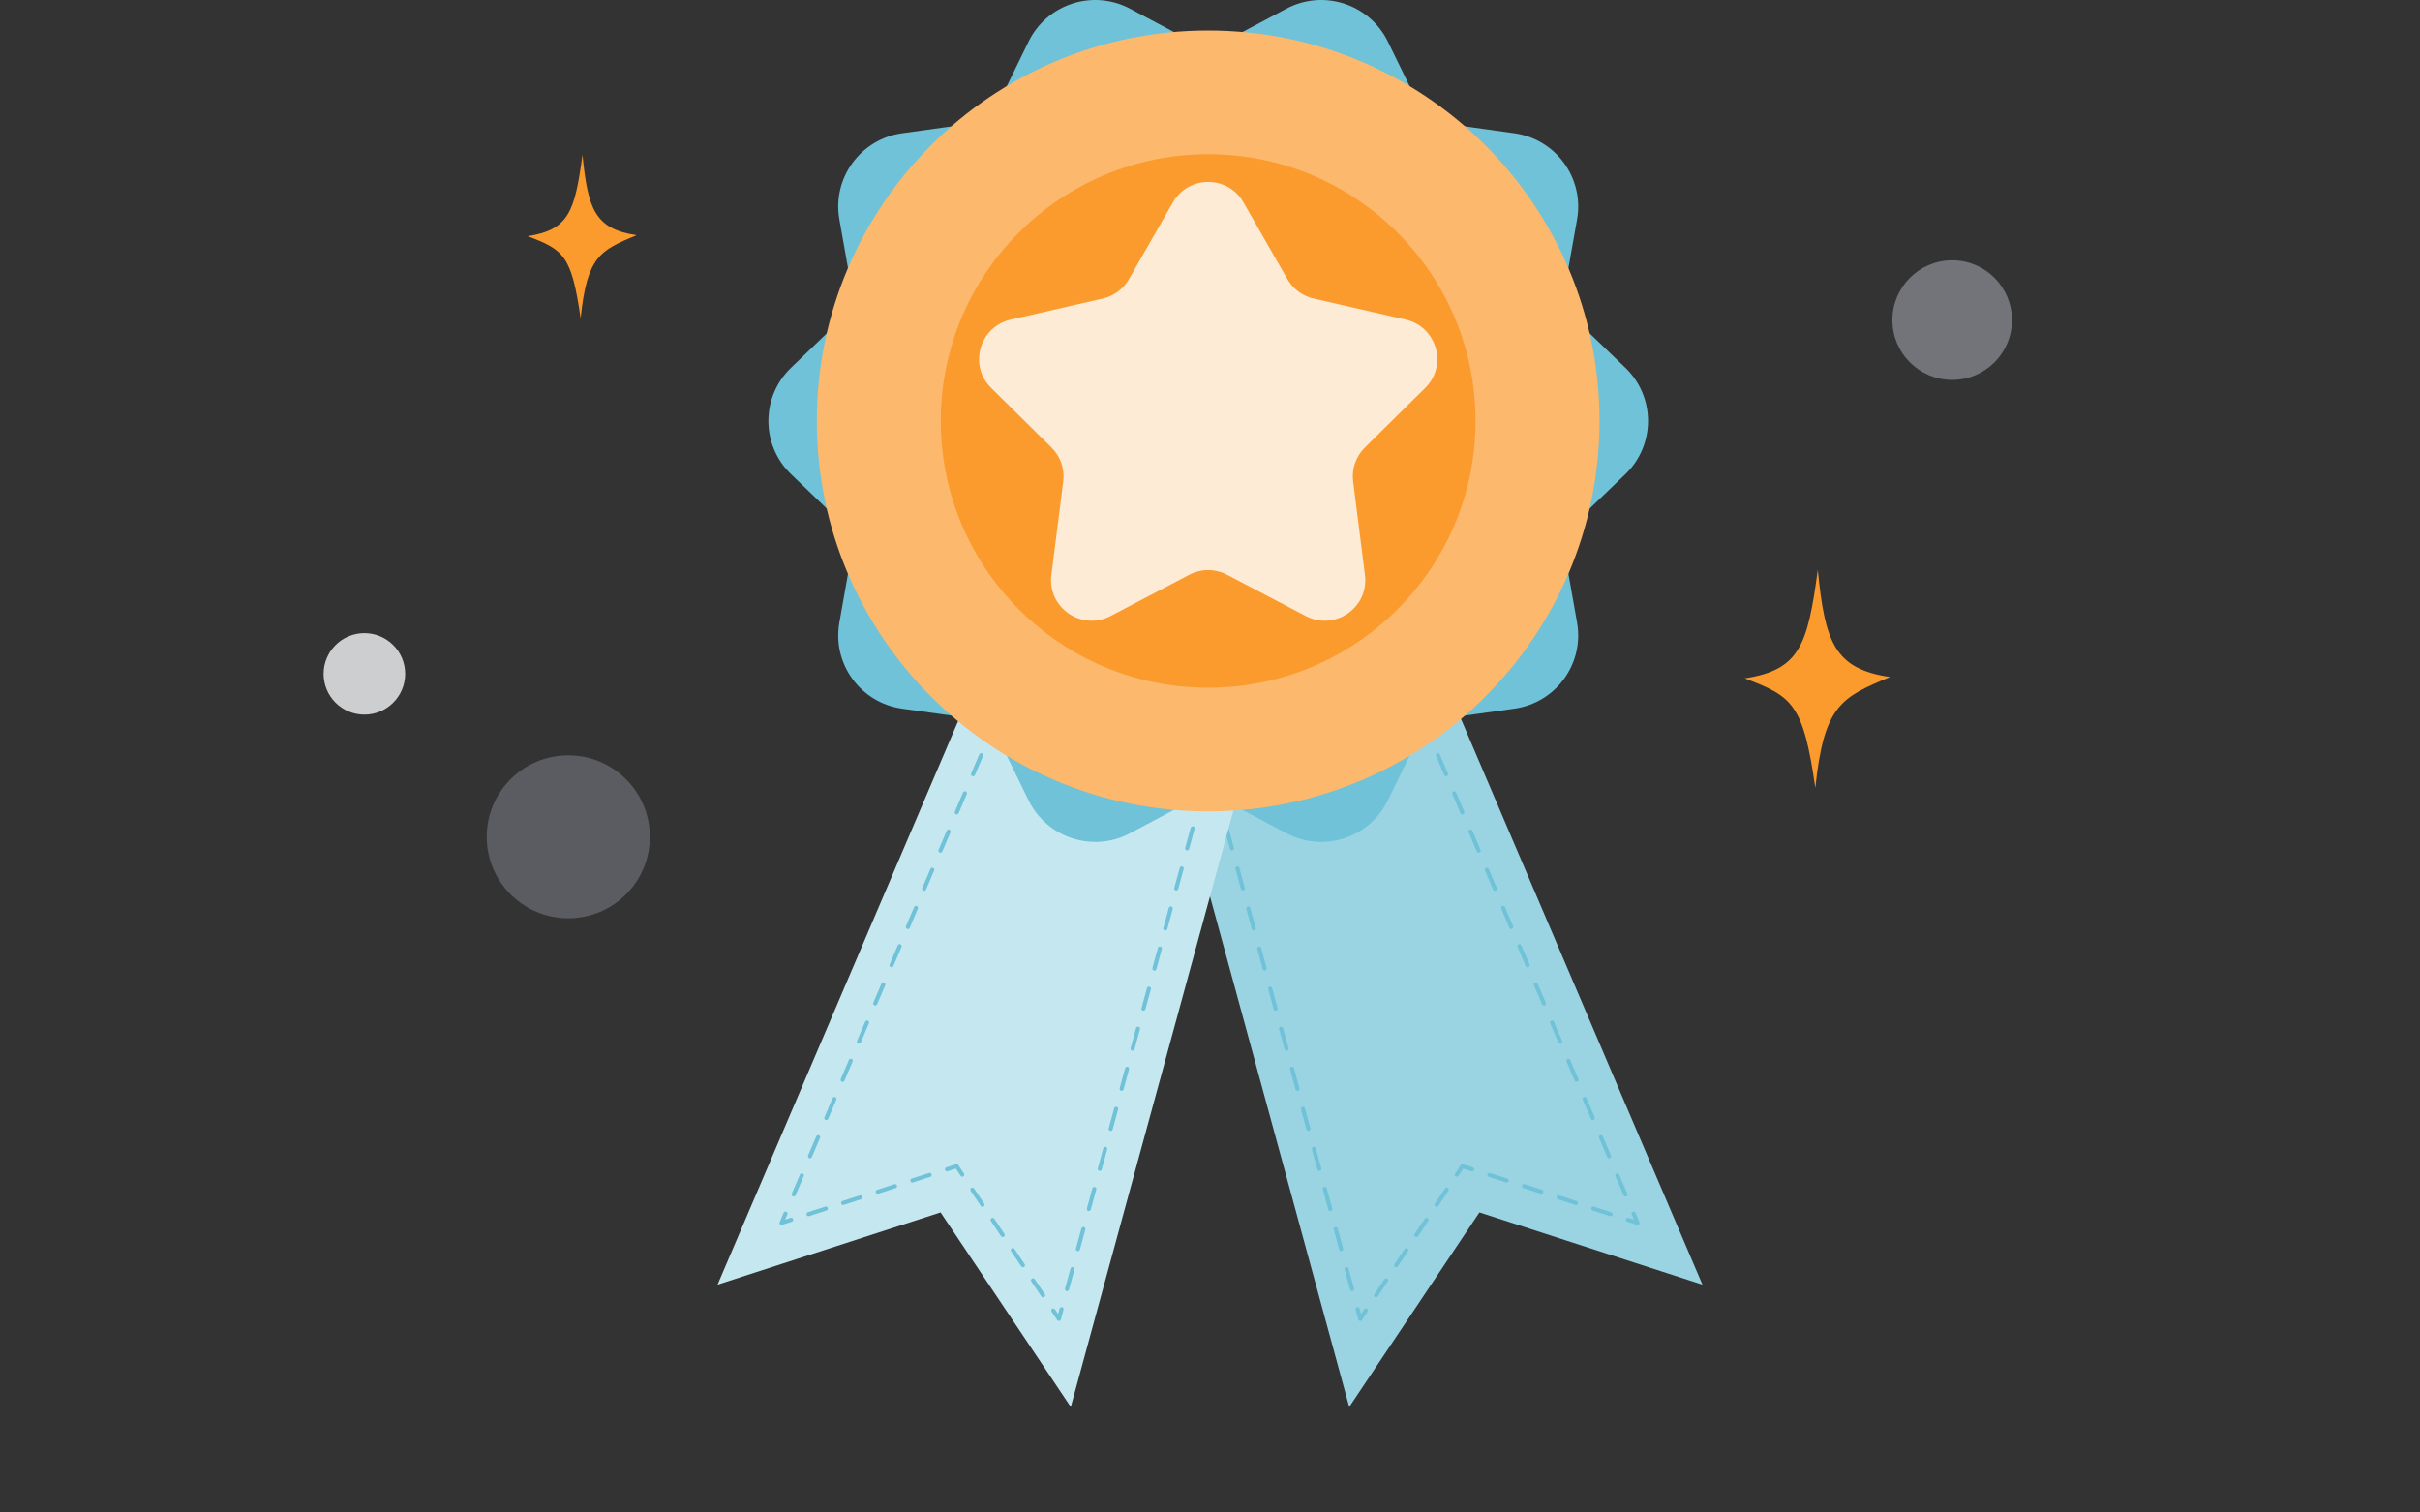 <?xml version="1.0" encoding="UTF-8"?> <svg xmlns="http://www.w3.org/2000/svg" width="344" height="215" viewBox="0 0 344 215" fill="none"><rect x="0" y="0" width="344" height="215" fill="#333333" stroke="none"/><g clip-path="url(#clip0_3384_19674)"><path d="M191.792 200L210.299 172.344L242 182.613L200.705 85.862L164.125 98.53L191.792 200Z" fill="#9AD4E3"></path><path d="M193.356 187.777C193.451 187.777 193.543 187.729 193.596 187.649L194.398 186.449C194.486 186.317 194.451 186.137 194.318 186.049C194.185 185.961 194.005 185.996 193.917 186.129L193.468 186.801L193.255 186.021C193.213 185.867 193.054 185.777 192.901 185.819C192.746 185.86 192.656 186.02 192.698 186.172L193.077 187.563C193.107 187.672 193.198 187.754 193.31 187.772C193.325 187.775 193.341 187.775 193.356 187.775V187.777Z" fill="#6FC2D7"></path><path d="M195.433 184.384C195.3 184.296 195.265 184.117 195.353 183.984L196.789 181.838C196.877 181.705 197.057 181.67 197.19 181.758C197.323 181.846 197.358 182.026 197.269 182.158L195.834 184.304C195.779 184.387 195.686 184.432 195.593 184.432C195.538 184.432 195.481 184.417 195.433 184.384ZM198.306 180.091C198.173 180.003 198.138 179.823 198.226 179.691L199.661 177.545C199.75 177.412 199.929 177.377 200.062 177.465C200.195 177.553 200.23 177.732 200.142 177.865L198.707 180.011C198.652 180.094 198.559 180.139 198.465 180.139C198.411 180.139 198.354 180.124 198.306 180.091ZM201.178 175.797C201.045 175.709 201.01 175.53 201.099 175.397L202.534 173.251C202.622 173.119 202.802 173.084 202.935 173.172C203.068 173.26 203.103 173.439 203.015 173.572L201.579 175.718C201.524 175.801 201.431 175.845 201.338 175.845C201.283 175.845 201.227 175.83 201.178 175.797ZM204.051 171.504C203.918 171.416 203.883 171.237 203.971 171.104L205.407 168.958C205.495 168.825 205.675 168.791 205.808 168.879C205.941 168.966 205.976 169.146 205.888 169.278L204.452 171.424C204.397 171.507 204.304 171.552 204.211 171.552C204.156 171.552 204.099 171.537 204.051 171.504Z" fill="#6FC2D7"></path><path d="M207.085 167.26C207.178 167.26 207.27 167.215 207.326 167.132L208.007 166.115L209.173 166.494C209.324 166.543 209.487 166.46 209.537 166.308C209.587 166.157 209.504 165.994 209.351 165.944L207.977 165.499C207.853 165.46 207.719 165.506 207.647 165.614L206.845 166.814C206.757 166.947 206.792 167.126 206.925 167.214C206.975 167.247 207.03 167.262 207.085 167.262V167.26Z" fill="#6FC2D7"></path><path d="M228.851 172.868L226.391 172.072C226.239 172.022 226.156 171.859 226.204 171.708C226.254 171.557 226.417 171.474 226.569 171.522L229.029 172.319C229.18 172.369 229.263 172.531 229.215 172.682C229.175 172.804 229.062 172.882 228.941 172.882C228.911 172.882 228.881 172.877 228.851 172.867V172.868ZM223.931 171.275L221.47 170.479C221.319 170.429 221.236 170.266 221.284 170.115C221.334 169.964 221.495 169.881 221.648 169.929L224.109 170.726C224.26 170.776 224.343 170.938 224.295 171.089C224.255 171.21 224.142 171.288 224.02 171.288C223.99 171.288 223.96 171.283 223.931 171.273V171.275ZM219.01 169.68L216.55 168.884C216.399 168.834 216.315 168.671 216.364 168.52C216.414 168.369 216.577 168.286 216.728 168.334L219.188 169.131C219.34 169.181 219.423 169.343 219.374 169.494C219.335 169.616 219.221 169.694 219.1 169.694C219.07 169.694 219.04 169.689 219.01 169.679V169.68ZM214.09 168.087L211.63 167.291C211.478 167.241 211.395 167.078 211.443 166.927C211.493 166.776 211.655 166.693 211.808 166.741L214.268 167.538C214.419 167.588 214.502 167.75 214.454 167.901C214.414 168.022 214.301 168.1 214.18 168.1C214.15 168.1 214.12 168.095 214.09 168.085V168.087Z" fill="#6FC2D7"></path><path d="M232.78 174.125C232.86 174.125 232.938 174.091 232.993 174.032C233.07 173.949 233.089 173.828 233.046 173.725L232.481 172.399C232.417 172.253 232.248 172.183 232.101 172.246C231.955 172.309 231.887 172.478 231.948 172.624L232.266 173.368L231.496 173.119C231.345 173.071 231.182 173.152 231.132 173.305C231.082 173.456 231.165 173.618 231.318 173.668L232.692 174.113C232.722 174.123 232.752 174.126 232.782 174.126L232.78 174.125Z" fill="#6FC2D7"></path><path d="M230.787 169.907L229.628 167.192C229.565 167.046 229.634 166.877 229.781 166.814C229.927 166.751 230.097 166.819 230.16 166.966L231.319 169.682C231.383 169.828 231.313 169.997 231.166 170.06C231.13 170.076 231.092 170.083 231.053 170.083C230.94 170.083 230.834 170.017 230.787 169.907ZM228.47 164.477L227.311 161.762C227.247 161.616 227.317 161.447 227.464 161.384C227.61 161.321 227.78 161.39 227.843 161.536L229.002 164.251C229.066 164.397 228.996 164.567 228.849 164.63C228.813 164.646 228.774 164.653 228.736 164.653C228.623 164.653 228.517 164.587 228.47 164.477ZM226.151 159.045L224.992 156.33C224.929 156.184 224.999 156.015 225.145 155.952C225.291 155.889 225.461 155.957 225.524 156.105L226.684 158.82C226.747 158.966 226.677 159.135 226.531 159.198C226.494 159.213 226.456 159.221 226.417 159.221C226.304 159.221 226.198 159.155 226.151 159.045ZM223.834 153.615L222.675 150.9C222.612 150.754 222.681 150.585 222.828 150.522C222.974 150.459 223.144 150.529 223.207 150.675L224.366 153.39C224.43 153.536 224.36 153.705 224.213 153.768C224.177 153.783 224.139 153.791 224.1 153.791C223.987 153.791 223.881 153.725 223.834 153.615ZM221.515 148.184L220.356 145.469C220.293 145.323 220.363 145.153 220.509 145.09C220.655 145.027 220.825 145.095 220.888 145.243L222.048 147.958C222.111 148.104 222.041 148.273 221.895 148.336C221.858 148.353 221.82 148.36 221.782 148.36C221.668 148.36 221.562 148.293 221.515 148.184ZM219.198 142.754L218.039 140.039C217.976 139.892 218.046 139.723 218.192 139.66C218.338 139.597 218.508 139.667 218.571 139.813L219.731 142.528C219.794 142.674 219.724 142.843 219.578 142.906C219.541 142.923 219.503 142.929 219.464 142.929C219.351 142.929 219.245 142.863 219.198 142.754ZM216.879 137.322L215.72 134.607C215.657 134.461 215.727 134.291 215.873 134.228C216.019 134.165 216.189 134.235 216.252 134.381L217.412 137.096C217.475 137.242 217.405 137.411 217.259 137.474C217.222 137.491 217.184 137.498 217.146 137.498C217.033 137.498 216.926 137.431 216.879 137.322ZM214.562 131.892L213.403 129.177C213.34 129.031 213.41 128.861 213.556 128.798C213.702 128.735 213.872 128.803 213.935 128.951L215.095 131.666C215.158 131.812 215.088 131.981 214.942 132.044C214.905 132.059 214.867 132.068 214.828 132.068C214.715 132.068 214.609 132.001 214.562 131.892ZM212.244 126.46L211.084 123.745C211.021 123.599 211.091 123.43 211.237 123.367C211.384 123.304 211.553 123.372 211.616 123.519L212.776 126.234C212.839 126.38 212.769 126.55 212.623 126.613C212.586 126.629 212.548 126.636 212.51 126.636C212.397 126.636 212.29 126.57 212.244 126.46ZM209.926 121.03L208.767 118.315C208.704 118.169 208.774 118 208.92 117.937C209.066 117.873 209.236 117.943 209.299 118.089L210.459 120.804C210.522 120.95 210.452 121.12 210.306 121.183C210.269 121.199 210.231 121.206 210.193 121.206C210.079 121.206 209.973 121.139 209.926 121.03ZM207.608 115.6L206.448 112.885C206.385 112.739 206.455 112.569 206.601 112.506C206.748 112.443 206.917 112.511 206.981 112.659L208.14 115.374C208.203 115.52 208.133 115.689 207.987 115.753C207.95 115.769 207.912 115.776 207.874 115.776C207.761 115.776 207.654 115.709 207.608 115.6ZM205.291 110.168L204.131 107.453C204.068 107.307 204.138 107.138 204.284 107.075C204.431 107.012 204.6 107.081 204.663 107.227L205.823 109.942C205.886 110.088 205.816 110.258 205.67 110.321C205.633 110.336 205.595 110.344 205.557 110.344C205.444 110.344 205.337 110.278 205.291 110.168ZM202.972 104.738L201.812 102.023C201.749 101.877 201.819 101.708 201.965 101.645C202.112 101.582 202.281 101.65 202.345 101.797L203.504 104.512C203.567 104.658 203.497 104.828 203.351 104.891C203.314 104.907 203.276 104.914 203.238 104.914C203.125 104.914 203.018 104.848 202.972 104.738Z" fill="#6FC2D7"></path><path d="M200.916 99.482C200.954 99.482 200.992 99.475 201.029 99.459C201.175 99.396 201.244 99.227 201.182 99.08L200.616 97.754C200.557 97.615 200.399 97.545 200.255 97.595L198.89 98.068C198.738 98.12 198.659 98.284 198.712 98.435C198.763 98.586 198.93 98.666 199.079 98.612L200.189 98.227L200.65 99.306C200.696 99.416 200.803 99.482 200.916 99.482Z" fill="#6FC2D7"></path><path d="M175.609 106.436C175.558 106.285 175.638 106.12 175.787 106.069L178.675 105.068C178.826 105.015 178.991 105.095 179.043 105.246C179.094 105.397 179.014 105.561 178.865 105.613L175.977 106.613C175.945 106.625 175.914 106.63 175.882 106.63C175.762 106.63 175.651 106.555 175.609 106.436ZM181.386 104.434C181.335 104.283 181.415 104.119 181.564 104.067L184.452 103.067C184.603 103.014 184.768 103.093 184.82 103.244C184.871 103.395 184.791 103.56 184.642 103.611L181.754 104.612C181.722 104.623 181.691 104.628 181.659 104.628C181.539 104.628 181.428 104.554 181.386 104.434ZM187.162 102.434C187.11 102.283 187.19 102.119 187.34 102.068L190.227 101.067C190.379 101.014 190.543 101.094 190.595 101.245C190.647 101.396 190.567 101.56 190.417 101.611L187.529 102.612C187.498 102.624 187.466 102.629 187.435 102.629C187.315 102.629 187.203 102.554 187.162 102.434ZM192.939 100.435C192.887 100.284 192.967 100.119 193.117 100.068L196.004 99.067C196.156 99.014 196.32 99.094 196.372 99.245C196.424 99.396 196.344 99.56 196.194 99.612L193.306 100.612C193.275 100.624 193.243 100.629 193.212 100.629C193.092 100.629 192.98 100.554 192.939 100.435Z" fill="#6FC2D7"></path><path d="M172.013 109.493C172.038 109.493 172.062 109.49 172.089 109.483C172.244 109.441 172.334 109.282 172.292 109.129L171.984 107.998L173.094 107.613C173.245 107.561 173.325 107.397 173.272 107.246C173.22 107.095 173.056 107.015 172.904 107.068L171.539 107.541C171.395 107.591 171.314 107.744 171.354 107.89L171.733 109.28C171.768 109.408 171.885 109.493 172.013 109.493Z" fill="#6FC2D7"></path><path d="M191.922 183.327L191.145 180.479C191.104 180.324 191.193 180.167 191.348 180.125C191.501 180.084 191.661 180.173 191.702 180.328L192.479 183.176C192.521 183.33 192.431 183.488 192.276 183.529C192.251 183.536 192.225 183.539 192.2 183.539C192.073 183.539 191.955 183.454 191.92 183.327H191.922ZM190.37 177.629L189.593 174.782C189.552 174.627 189.641 174.47 189.796 174.428C189.949 174.387 190.109 174.476 190.15 174.631L190.927 177.478C190.969 177.633 190.879 177.79 190.724 177.832C190.699 177.838 190.673 177.842 190.648 177.842C190.521 177.842 190.403 177.757 190.368 177.629H190.37ZM188.816 171.934L188.04 169.086C187.998 168.932 188.088 168.774 188.243 168.732C188.396 168.691 188.555 168.781 188.597 168.935L189.374 171.783C189.415 171.937 189.325 172.095 189.171 172.136C189.146 172.143 189.119 172.146 189.094 172.146C188.968 172.146 188.85 172.062 188.815 171.934H188.816ZM187.263 166.238L186.486 163.39C186.444 163.236 186.534 163.078 186.689 163.037C186.842 162.995 187.002 163.085 187.043 163.239L187.82 166.087C187.862 166.241 187.772 166.399 187.617 166.441C187.592 166.447 187.566 166.451 187.541 166.451C187.414 166.451 187.296 166.366 187.261 166.238H187.263ZM185.711 160.543L184.934 157.695C184.892 157.54 184.982 157.383 185.137 157.341C185.29 157.3 185.45 157.389 185.491 157.544L186.268 160.392C186.31 160.546 186.22 160.704 186.065 160.745C186.04 160.752 186.014 160.755 185.989 160.755C185.862 160.755 185.744 160.67 185.709 160.543H185.711ZM184.157 154.847L183.38 151.999C183.339 151.845 183.429 151.687 183.583 151.646C183.736 151.604 183.896 151.694 183.938 151.848L184.715 154.696C184.756 154.85 184.666 155.008 184.512 155.049C184.487 155.056 184.46 155.059 184.435 155.059C184.309 155.059 184.191 154.975 184.156 154.847H184.157ZM182.604 149.151L181.827 146.304C181.785 146.149 181.875 145.992 182.03 145.95C182.183 145.909 182.343 145.998 182.384 146.153L183.161 149C183.202 149.155 183.113 149.312 182.958 149.354C182.933 149.36 182.906 149.364 182.881 149.364C182.755 149.364 182.637 149.279 182.602 149.151H182.604ZM181.052 143.456L180.275 140.608C180.233 140.454 180.323 140.296 180.478 140.254C180.631 140.213 180.791 140.303 180.832 140.457L181.609 143.305C181.651 143.459 181.561 143.617 181.406 143.658C181.381 143.665 181.354 143.668 181.329 143.668C181.203 143.668 181.085 143.584 181.05 143.456H181.052ZM179.498 137.76L178.721 134.912C178.68 134.758 178.77 134.6 178.924 134.559C179.077 134.517 179.237 134.607 179.279 134.761L180.055 137.609C180.097 137.763 180.007 137.921 179.852 137.963C179.827 137.969 179.801 137.973 179.776 137.973C179.649 137.973 179.531 137.888 179.496 137.76H179.498ZM177.944 132.065L177.168 129.217C177.126 129.062 177.216 128.905 177.371 128.863C177.524 128.822 177.683 128.911 177.725 129.066L178.502 131.914C178.543 132.068 178.453 132.226 178.299 132.267C178.274 132.274 178.247 132.277 178.222 132.277C178.096 132.277 177.978 132.192 177.943 132.065H177.944ZM176.393 126.369L175.616 123.521C175.574 123.367 175.664 123.209 175.819 123.168C175.973 123.126 176.131 123.216 176.173 123.37L176.95 126.218C176.991 126.372 176.902 126.53 176.747 126.571C176.722 126.578 176.695 126.581 176.67 126.581C176.544 126.581 176.426 126.497 176.391 126.369H176.393ZM174.839 120.673L174.062 117.826C174.021 117.671 174.11 117.514 174.265 117.472C174.418 117.431 174.578 117.52 174.619 117.675L175.396 120.522C175.438 120.677 175.348 120.834 175.193 120.876C175.168 120.882 175.142 120.886 175.117 120.886C174.99 120.886 174.872 120.801 174.837 120.673H174.839ZM173.287 114.976L172.51 112.128C172.469 111.974 172.558 111.816 172.713 111.775C172.868 111.733 173.026 111.823 173.067 111.977L173.844 114.825C173.886 114.979 173.796 115.137 173.641 115.179C173.616 115.185 173.59 115.188 173.565 115.188C173.438 115.188 173.322 115.104 173.285 114.976H173.287Z" fill="#6FC2D7"></path><path d="M152.208 200L133.701 172.344L102 182.613L143.296 85.862L179.875 98.53L152.208 200Z" fill="#C5E7EF"></path><path d="M150.52 187.777C150.425 187.777 150.333 187.729 150.28 187.649L149.478 186.449C149.39 186.317 149.425 186.137 149.558 186.049C149.691 185.961 149.871 185.996 149.959 186.129L150.408 186.801L150.621 186.021C150.663 185.867 150.822 185.777 150.975 185.819C151.13 185.86 151.22 186.02 151.178 186.172L150.799 187.563C150.769 187.672 150.678 187.754 150.566 187.772C150.551 187.775 150.535 187.775 150.52 187.775V187.777Z" fill="#6FC2D7"></path><path d="M148.281 184.431C148.188 184.431 148.096 184.386 148.04 184.303L146.604 182.158C146.516 182.025 146.551 181.846 146.684 181.758C146.817 181.67 146.997 181.705 147.085 181.837L148.52 183.983C148.609 184.116 148.574 184.295 148.441 184.383C148.391 184.416 148.336 184.431 148.281 184.431ZM145.408 180.138C145.315 180.138 145.224 180.093 145.167 180.01L143.731 177.864C143.643 177.732 143.678 177.552 143.811 177.464C143.944 177.376 144.124 177.411 144.212 177.544L145.648 179.69C145.736 179.823 145.701 180.002 145.568 180.09C145.518 180.123 145.463 180.138 145.408 180.138ZM142.535 175.846C142.442 175.846 142.351 175.802 142.294 175.719L140.859 173.573C140.771 173.44 140.806 173.261 140.939 173.173C141.072 173.085 141.251 173.12 141.339 173.252L142.775 175.398C142.863 175.531 142.828 175.71 142.695 175.798C142.645 175.831 142.59 175.846 142.535 175.846ZM139.663 171.553C139.57 171.553 139.478 171.508 139.422 171.425L137.986 169.279C137.898 169.147 137.933 168.967 138.066 168.88C138.199 168.792 138.379 168.826 138.467 168.959L139.902 171.105C139.99 171.238 139.956 171.417 139.822 171.505C139.773 171.538 139.718 171.553 139.663 171.553Z" fill="#6FC2D7"></path><path d="M136.787 167.26C136.693 167.26 136.602 167.215 136.545 167.132L135.865 166.115L134.699 166.494C134.548 166.543 134.385 166.46 134.335 166.308C134.285 166.157 134.368 165.994 134.521 165.944L135.895 165.499C136.018 165.46 136.153 165.506 136.224 165.614L137.026 166.814C137.114 166.947 137.079 167.126 136.946 167.214C136.896 167.247 136.842 167.262 136.787 167.262V167.26Z" fill="#6FC2D7"></path><path d="M114.93 172.882C114.808 172.882 114.695 172.804 114.655 172.683C114.605 172.532 114.688 172.37 114.841 172.32L117.302 171.523C117.453 171.473 117.616 171.556 117.666 171.709C117.716 171.86 117.633 172.023 117.48 172.073L115.019 172.869C114.989 172.879 114.96 172.884 114.93 172.884V172.882ZM119.85 171.288C119.728 171.288 119.615 171.21 119.575 171.088C119.526 170.937 119.609 170.775 119.762 170.725L122.222 169.928C122.373 169.879 122.536 169.962 122.586 170.114C122.636 170.265 122.553 170.428 122.4 170.478L119.94 171.274C119.91 171.284 119.88 171.289 119.85 171.289V171.288ZM124.77 169.694C124.649 169.694 124.536 169.616 124.496 169.495C124.446 169.344 124.529 169.182 124.682 169.132L127.142 168.335C127.294 168.285 127.457 168.368 127.507 168.521C127.556 168.672 127.473 168.835 127.32 168.885L124.86 169.681C124.83 169.691 124.8 169.696 124.77 169.696V169.694ZM129.691 168.1C129.569 168.1 129.456 168.022 129.416 167.9C129.366 167.749 129.449 167.587 129.602 167.537L132.063 166.74C132.216 166.692 132.377 166.774 132.427 166.926C132.477 167.077 132.394 167.24 132.241 167.29L129.78 168.086C129.75 168.096 129.721 168.101 129.691 168.101V168.1Z" fill="#6FC2D7"></path><path d="M111.093 174.125C111.013 174.125 110.935 174.091 110.88 174.032C110.804 173.949 110.784 173.828 110.827 173.725L111.393 172.399C111.456 172.253 111.626 172.183 111.772 172.246C111.918 172.309 111.987 172.478 111.925 172.624L111.607 173.368L112.377 173.119C112.529 173.071 112.692 173.152 112.742 173.305C112.792 173.456 112.708 173.618 112.555 173.668L111.181 174.113C111.152 174.123 111.122 174.126 111.092 174.126L111.093 174.125Z" fill="#6FC2D7"></path><path d="M112.82 170.084C112.782 170.084 112.744 170.077 112.707 170.06C112.561 169.997 112.492 169.828 112.554 169.682L113.713 166.967C113.776 166.821 113.946 166.753 114.093 166.814C114.239 166.877 114.307 167.047 114.246 167.193L113.086 169.908C113.04 170.017 112.933 170.084 112.82 170.084ZM115.139 164.652C115.101 164.652 115.062 164.645 115.026 164.629C114.879 164.566 114.811 164.396 114.873 164.25L116.032 161.535C116.095 161.389 116.265 161.319 116.411 161.383C116.558 161.446 116.626 161.615 116.564 161.761L115.405 164.476C115.358 164.585 115.252 164.652 115.139 164.652ZM117.456 159.222C117.418 159.222 117.379 159.215 117.343 159.199C117.196 159.135 117.128 158.966 117.19 158.82L118.349 156.105C118.412 155.959 118.582 155.889 118.728 155.952C118.875 156.016 118.943 156.185 118.881 156.331L117.722 159.046C117.675 159.155 117.569 159.222 117.456 159.222ZM119.775 153.792C119.736 153.792 119.698 153.785 119.662 153.768C119.515 153.705 119.447 153.536 119.509 153.39L120.668 150.675C120.731 150.529 120.901 150.461 121.047 150.522C121.194 150.585 121.262 150.755 121.2 150.901L120.041 153.616C119.994 153.725 119.888 153.792 119.775 153.792ZM122.092 148.36C122.054 148.36 122.015 148.353 121.979 148.337C121.832 148.274 121.764 148.104 121.826 147.958L122.985 145.243C123.048 145.097 123.218 145.029 123.364 145.091C123.511 145.154 123.579 145.323 123.517 145.469L122.358 148.184C122.311 148.294 122.205 148.36 122.092 148.36ZM124.411 142.93C124.372 142.93 124.334 142.923 124.297 142.907C124.151 142.844 124.083 142.674 124.144 142.528L125.304 139.813C125.367 139.667 125.537 139.597 125.683 139.661C125.829 139.724 125.898 139.893 125.836 140.039L124.677 142.754C124.63 142.864 124.524 142.93 124.411 142.93ZM126.728 137.498C126.689 137.498 126.651 137.492 126.615 137.475C126.468 137.412 126.4 137.243 126.462 137.097L127.621 134.382C127.684 134.235 127.854 134.166 128 134.229C128.147 134.292 128.215 134.461 128.153 134.607L126.994 137.322C126.947 137.432 126.841 137.498 126.728 137.498ZM129.046 132.068C129.008 132.068 128.97 132.061 128.933 132.045C128.787 131.982 128.719 131.813 128.78 131.666L129.94 128.951C130.003 128.805 130.173 128.737 130.319 128.799C130.465 128.862 130.534 129.031 130.472 129.177L129.313 131.892C129.266 132.002 129.16 132.068 129.046 132.068ZM131.364 126.636C131.325 126.636 131.287 126.63 131.25 126.613C131.104 126.55 131.036 126.381 131.097 126.235L132.257 123.52C132.32 123.374 132.49 123.304 132.636 123.367C132.782 123.43 132.851 123.599 132.789 123.745L131.63 126.46C131.583 126.57 131.477 126.636 131.364 126.636ZM133.682 121.206C133.644 121.206 133.606 121.2 133.569 121.183C133.423 121.12 133.355 120.951 133.416 120.805L134.576 118.09C134.639 117.944 134.809 117.874 134.955 117.937C135.101 118 135.169 118.169 135.108 118.315L133.949 121.03C133.902 121.14 133.795 121.206 133.682 121.206ZM135.999 115.775C135.961 115.775 135.923 115.768 135.886 115.751C135.74 115.688 135.672 115.519 135.733 115.373L136.893 112.658C136.956 112.512 137.126 112.442 137.272 112.505C137.418 112.568 137.487 112.738 137.425 112.884L136.266 115.599C136.219 115.708 136.113 115.775 135.999 115.775ZM138.318 110.344C138.28 110.344 138.242 110.338 138.205 110.321C138.059 110.258 137.991 110.089 138.052 109.943L139.212 107.228C139.275 107.082 139.444 107.014 139.591 107.075C139.737 107.138 139.805 107.307 139.744 107.454L138.584 110.169C138.538 110.278 138.431 110.344 138.318 110.344ZM140.635 104.913C140.597 104.913 140.559 104.906 140.522 104.89C140.376 104.826 140.308 104.657 140.369 104.511L141.529 101.796C141.592 101.65 141.762 101.58 141.908 101.643C142.054 101.706 142.122 101.876 142.061 102.022L140.902 104.737C140.855 104.846 140.749 104.913 140.635 104.913Z" fill="#6FC2D7"></path><path d="M142.953 99.482C142.915 99.482 142.876 99.475 142.84 99.459C142.693 99.396 142.625 99.227 142.687 99.08L143.252 97.754C143.312 97.615 143.47 97.545 143.613 97.595L144.979 98.068C145.13 98.12 145.21 98.284 145.157 98.435C145.105 98.586 144.939 98.666 144.789 98.612L143.68 98.227L143.219 99.306C143.172 99.416 143.066 99.482 142.953 99.482Z" fill="#6FC2D7"></path><path d="M167.989 106.63C167.957 106.63 167.926 106.625 167.894 106.613L165.006 105.613C164.855 105.561 164.775 105.397 164.829 105.246C164.88 105.095 165.045 105.015 165.196 105.068L168.084 106.069C168.235 106.12 168.315 106.285 168.262 106.436C168.22 106.555 168.109 106.63 167.989 106.63ZM162.214 104.628C162.182 104.628 162.15 104.623 162.119 104.612L159.231 103.611C159.08 103.56 159 103.395 159.053 103.244C159.105 103.093 159.269 103.014 159.421 103.067L162.308 104.067C162.46 104.119 162.54 104.283 162.486 104.434C162.445 104.554 162.333 104.628 162.214 104.628ZM156.437 102.629C156.405 102.629 156.373 102.624 156.342 102.612L153.454 101.611C153.303 101.56 153.223 101.396 153.276 101.245C153.328 101.094 153.492 101.014 153.644 101.067L156.531 102.068C156.683 102.119 156.763 102.283 156.709 102.434C156.668 102.554 156.556 102.629 156.437 102.629ZM150.661 100.629C150.63 100.629 150.598 100.624 150.567 100.612L147.679 99.612C147.527 99.56 147.448 99.396 147.501 99.245C147.552 99.094 147.717 99.014 147.868 99.067L150.756 100.068C150.908 100.119 150.987 100.284 150.934 100.435C150.893 100.554 150.781 100.629 150.661 100.629Z" fill="#6FC2D7"></path><path d="M171.862 109.493C171.837 109.493 171.812 109.49 171.785 109.483C171.63 109.441 171.541 109.282 171.582 109.129L171.89 107.998L170.78 107.613C170.629 107.561 170.549 107.397 170.602 107.246C170.654 107.095 170.819 107.015 170.97 107.068L172.336 107.541C172.479 107.591 172.56 107.744 172.52 107.89L172.141 109.28C172.106 109.408 171.99 109.493 171.862 109.493Z" fill="#6FC2D7"></path><path d="M151.672 183.538C151.647 183.538 151.623 183.535 151.596 183.528C151.441 183.487 151.351 183.328 151.393 183.175L152.17 180.327C152.211 180.173 152.371 180.083 152.524 180.125C152.679 180.166 152.769 180.325 152.727 180.478L151.95 183.326C151.915 183.454 151.799 183.538 151.671 183.538H151.672ZM153.224 177.843C153.199 177.843 153.174 177.839 153.148 177.833C152.993 177.791 152.903 177.632 152.945 177.479L153.722 174.632C153.763 174.477 153.923 174.388 154.076 174.429C154.231 174.471 154.321 174.63 154.279 174.783L153.502 177.63C153.467 177.758 153.351 177.843 153.223 177.843H153.224ZM154.778 172.147C154.753 172.147 154.728 172.144 154.701 172.137C154.547 172.096 154.457 171.936 154.499 171.784L155.275 168.936C155.317 168.782 155.477 168.692 155.63 168.733C155.784 168.775 155.874 168.934 155.833 169.087L155.056 171.935C155.021 172.063 154.904 172.147 154.776 172.147H154.778ZM156.332 166.45C156.307 166.45 156.282 166.447 156.255 166.44C156.1 166.398 156.011 166.239 156.052 166.086L156.829 163.239C156.871 163.084 157.03 162.995 157.183 163.036C157.338 163.078 157.428 163.237 157.386 163.39L156.609 166.237C156.574 166.365 156.458 166.45 156.33 166.45H156.332ZM157.884 160.754C157.859 160.754 157.834 160.751 157.807 160.744C157.652 160.703 157.563 160.544 157.604 160.391L158.381 157.543C158.422 157.389 158.582 157.299 158.735 157.341C158.89 157.382 158.98 157.541 158.938 157.694L158.161 160.542C158.126 160.67 158.01 160.754 157.882 160.754H157.884ZM159.437 155.059C159.412 155.059 159.387 155.055 159.361 155.049C159.206 155.007 159.116 154.848 159.158 154.695L159.935 151.847C159.976 151.693 160.136 151.603 160.289 151.645C160.444 151.686 160.533 151.846 160.492 151.998L159.715 154.846C159.68 154.974 159.564 155.059 159.435 155.059H159.437ZM160.991 149.363C160.966 149.363 160.941 149.36 160.914 149.353C160.76 149.312 160.67 149.152 160.711 149L161.488 146.152C161.53 145.997 161.689 145.908 161.842 145.949C161.997 145.991 162.087 146.15 162.045 146.303L161.269 149.151C161.234 149.278 161.117 149.363 160.989 149.363H160.991ZM162.543 143.667C162.518 143.667 162.493 143.664 162.466 143.658C162.312 143.616 162.222 143.457 162.263 143.304L163.04 140.456C163.082 140.302 163.241 140.212 163.394 140.254C163.549 140.295 163.639 140.455 163.597 140.607L162.821 143.455C162.786 143.583 162.669 143.667 162.541 143.667H162.543ZM164.096 137.972C164.071 137.972 164.046 137.969 164.02 137.962C163.865 137.92 163.775 137.761 163.817 137.608L164.594 134.761C164.635 134.606 164.795 134.517 164.948 134.558C165.103 134.6 165.193 134.759 165.151 134.912L164.374 137.759C164.339 137.887 164.223 137.972 164.095 137.972H164.096ZM165.65 132.276C165.625 132.276 165.6 132.273 165.573 132.266C165.419 132.225 165.329 132.066 165.371 131.913L166.147 129.065C166.189 128.911 166.349 128.821 166.502 128.863C166.656 128.904 166.746 129.063 166.705 129.216L165.928 132.064C165.893 132.192 165.776 132.276 165.648 132.276H165.65ZM167.202 126.581C167.177 126.581 167.152 126.577 167.125 126.571C166.971 126.529 166.881 126.37 166.922 126.217L167.699 123.369C167.741 123.215 167.901 123.125 168.054 123.167C168.208 123.208 168.298 123.368 168.257 123.52L167.48 126.368C167.445 126.496 167.328 126.581 167.2 126.581H167.202ZM168.756 120.885C168.731 120.885 168.706 120.882 168.679 120.875C168.524 120.834 168.434 120.674 168.476 120.522L169.253 117.674C169.294 117.519 169.454 117.43 169.607 117.471C169.762 117.513 169.852 117.672 169.81 117.825L169.033 120.673C168.998 120.8 168.882 120.885 168.754 120.885H168.756ZM170.309 115.189C170.284 115.189 170.259 115.186 170.233 115.179C170.078 115.138 169.988 114.979 170.03 114.826L170.806 111.978C170.848 111.824 171.008 111.734 171.161 111.776C171.315 111.817 171.405 111.977 171.364 112.129L170.587 114.977C170.552 115.105 170.436 115.189 170.307 115.189H170.309Z" fill="#6FC2D7"></path><path d="M171.746 7.14L182.856 1.237C188.125 -1.563 194.671 0.56 197.284 5.913L202.795 17.203L215.26 18.942C221.172 19.767 225.217 25.323 224.178 31.188L221.984 43.554L231.043 52.271C235.339 56.405 235.339 63.273 231.043 67.407L221.984 76.124L224.178 88.49C225.217 94.355 221.172 99.909 215.26 100.735L202.795 102.475L197.284 113.765C194.671 119.12 188.125 121.241 182.856 118.441L171.746 112.538L160.636 118.441C155.366 121.241 148.821 119.118 146.208 113.765L140.697 102.475L128.231 100.735C122.32 99.911 118.274 94.355 119.314 88.49L121.508 76.124L112.449 67.407C108.152 63.273 108.152 56.405 112.449 52.271L121.508 43.554L119.314 31.188C118.274 25.323 122.32 19.769 128.231 18.942L140.697 17.203L146.208 5.913C148.821 0.558 155.366 -1.563 160.636 1.237L171.746 7.14Z" fill="#6FC2D7"></path><path d="M227.371 59.838C227.371 29.184 202.463 4.336 171.74 4.336C141.015 4.336 116.109 29.186 116.109 59.838C116.109 90.492 141.017 115.34 171.74 115.34C202.465 115.34 227.371 90.49 227.371 59.838Z" fill="#FCB86C"></path><path d="M209.742 59.839C209.742 38.898 192.727 21.923 171.738 21.923C150.749 21.923 133.734 38.898 133.734 59.839C133.734 80.779 150.749 97.755 171.738 97.755C192.727 97.755 209.742 80.779 209.742 59.839Z" fill="#FB9A2D"></path><path d="M176.757 28.767L182.998 39.675C183.798 41.074 185.15 42.076 186.724 42.436L199.818 45.43C204.258 46.446 205.828 51.947 202.593 55.144L194.011 63.619C192.735 64.879 192.12 66.659 192.344 68.437L194.031 81.743C194.617 86.367 189.748 89.736 185.613 87.568L174.428 81.703C172.746 80.822 170.737 80.822 169.053 81.703L157.869 87.568C153.735 89.736 148.865 86.367 149.45 81.743L151.137 68.437C151.362 66.659 150.746 64.879 149.47 63.619L140.889 55.144C137.652 51.947 139.224 46.446 143.663 45.43L156.758 42.436C158.331 42.076 159.684 41.076 160.484 39.675L166.725 28.767C168.942 24.892 174.541 24.892 176.758 28.767H176.757Z" fill="#FEEBD5"></path></g><path d="M75 33.573C80.87 32.669 81.709 30.067 82.798 22C83.559 29.654 84.53 32.556 90.498 33.427C85.292 35.61 83.462 36.402 82.534 45.247C81.251 36.289 80.108 35.496 75 33.573Z" fill="#FB9A2D"></path><path d="M248 96.43C255.826 95.225 256.946 91.755 258.398 81C259.412 91.205 260.706 95.075 268.664 96.237C261.722 99.146 259.282 100.202 258.045 111.996C256.334 100.051 254.81 98.995 248 96.43Z" fill="#FB9A2D"></path><path d="M80.782 130.531C87.186 130.531 92.377 125.346 92.377 118.95C92.377 112.554 87.186 107.369 80.782 107.369C74.379 107.369 69.188 112.554 69.188 118.95C69.188 125.346 74.379 130.531 80.782 130.531Z" fill="#5A5C61"></path><path d="M51.797 101.581C54.999 101.581 57.595 98.988 57.595 95.79C57.595 92.592 54.999 90 51.797 90C48.596 90 46 92.592 46 95.79C46 98.988 48.596 101.581 51.797 101.581Z" fill="#CDCED0"></path><path d="M277.5 54C282.194 54 286 50.194 286 45.5C286 40.806 282.194 37 277.5 37C272.806 37 269 40.806 269 45.5C269 50.194 272.806 54 277.5 54Z" fill="#737479"></path><defs><clipPath id="clip0_3384_19674"><rect width="140" height="200" fill="white" transform="translate(102)"></rect></clipPath></defs></svg> 